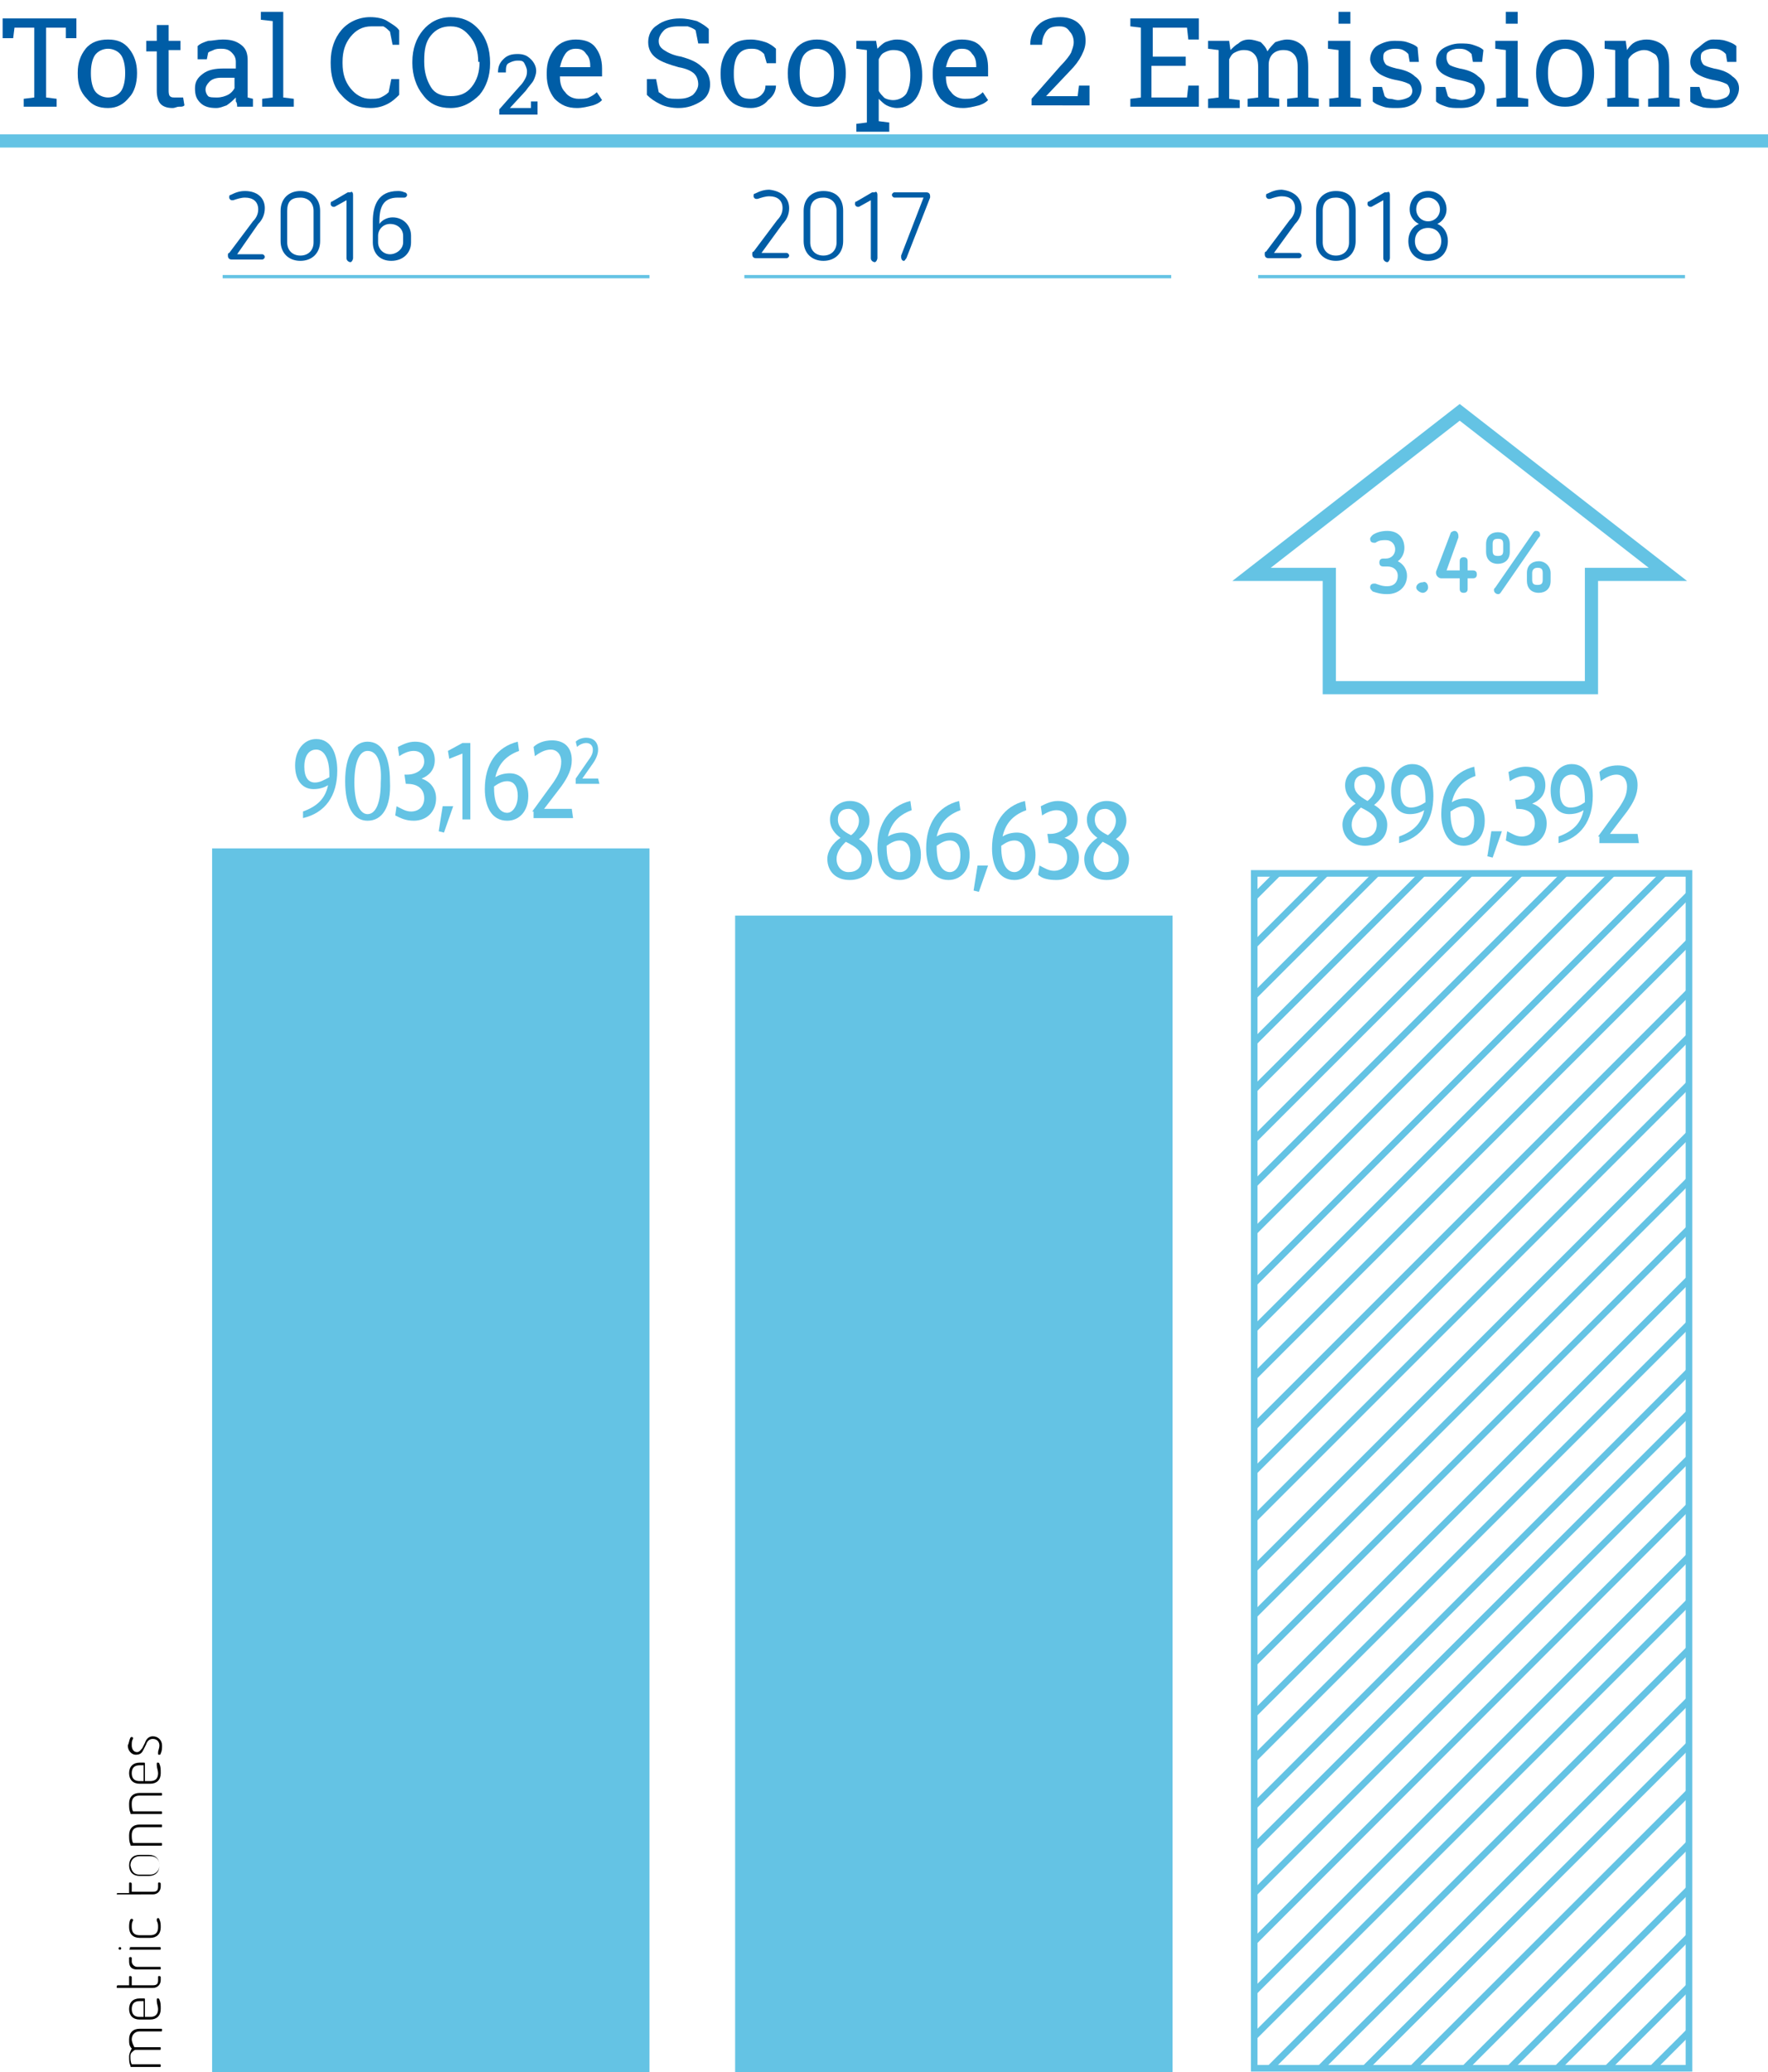 <?xml version="1.0" encoding="utf-8"?>
<!-- Generator: Adobe Illustrator 23.0.1, SVG Export Plug-In . SVG Version: 6.00 Build 0)  -->
<svg version="1.1" id="Layer_1" xmlns="http://www.w3.org/2000/svg" xmlns:xlink="http://www.w3.org/1999/xlink" x="0px" y="0px"
	 viewBox="0 0 134.2 157.3" enable-background="new 0 0 134.2 157.3" xml:space="preserve">
<line fill="none" stroke="#64C3E4" stroke-miterlimit="10" x1="0" y1="10.7" x2="134.2" y2="10.7"/>
<g>
	<path fill="#005DA6" d="M5.8,1.4v1.5H5L5,2.1H3.5v5.3l0.8,0.1v0.6H1.8V7.5l0.8-0.1V2.1H1.1L1,2.9H0.2V1.4H5.8z"/>
	<path fill="#005DA6" d="M5.9,5.5c0-0.7,0.2-1.3,0.6-1.8C6.9,3.2,7.5,3,8.2,3c0.7,0,1.2,0.2,1.6,0.7c0.4,0.5,0.6,1.1,0.6,1.8v0.1
		c0,0.7-0.2,1.4-0.6,1.8C9.4,7.9,8.9,8.2,8.2,8.2c-0.7,0-1.2-0.2-1.6-0.7C6.1,7,5.9,6.4,5.9,5.6V5.5z M6.9,5.6c0,0.5,0.1,1,0.3,1.3
		c0.2,0.3,0.6,0.5,1,0.5c0.4,0,0.8-0.2,1-0.5c0.2-0.3,0.3-0.8,0.3-1.3V5.5c0-0.5-0.1-1-0.3-1.3s-0.6-0.5-1-0.5c-0.4,0-0.8,0.2-1,0.5
		S6.9,5,6.9,5.5V5.6z"/>
	<path fill="#005DA6" d="M12.8,1.9v1.2h0.9v0.7h-0.9v3c0,0.2,0,0.4,0.1,0.5c0.1,0.1,0.2,0.1,0.4,0.1c0.1,0,0.2,0,0.3,0
		c0.1,0,0.2,0,0.3,0L14,8c-0.1,0.1-0.2,0.1-0.4,0.1c-0.2,0-0.3,0.1-0.5,0.1c-0.4,0-0.7-0.1-0.9-0.3c-0.2-0.2-0.3-0.6-0.3-1v-3h-0.8
		V3.1h0.8V1.9H12.8z"/>
	<path fill="#005DA6" d="M18,8.1c0-0.1,0-0.3-0.1-0.4c0-0.1,0-0.2,0-0.3c-0.2,0.2-0.4,0.4-0.7,0.6c-0.3,0.1-0.5,0.2-0.8,0.2
		c-0.5,0-0.9-0.1-1.2-0.4s-0.4-0.6-0.4-1.1c0-0.5,0.2-0.8,0.6-1.1c0.4-0.3,0.9-0.4,1.6-0.4h0.9V4.7c0-0.3-0.1-0.5-0.3-0.7
		c-0.2-0.2-0.4-0.3-0.8-0.3c-0.2,0-0.4,0-0.6,0.1C16,3.9,15.9,3.9,15.8,4l-0.1,0.5H15v-1c0.2-0.2,0.5-0.3,0.8-0.4
		C16.1,3.1,16.5,3,16.9,3c0.6,0,1,0.1,1.4,0.4c0.4,0.3,0.5,0.7,0.5,1.2v2.4c0,0.1,0,0.1,0,0.2c0,0.1,0,0.1,0,0.2l0.4,0.1v0.6H18z
		 M16.5,7.4c0.3,0,0.6-0.1,0.8-0.2s0.4-0.3,0.5-0.5V5.9h-1c-0.4,0-0.7,0.1-0.9,0.3c-0.2,0.2-0.3,0.4-0.3,0.6c0,0.2,0.1,0.4,0.2,0.5
		S16.2,7.4,16.5,7.4z"/>
	<path fill="#005DA6" d="M19.8,1.5V0.9h1.7v6.5l0.8,0.1v0.6h-2.4V7.5l0.8-0.1V1.6L19.8,1.5z"/>
	<path fill="#005DA6" d="M30.4,3.4h-0.6l-0.2-1c-0.1-0.1-0.3-0.3-0.5-0.4C28.8,2,28.5,2,28.2,2c-0.7,0-1.2,0.3-1.6,0.8
		c-0.4,0.5-0.6,1.1-0.6,1.9v0.1c0,0.8,0.2,1.4,0.6,1.9c0.4,0.5,0.9,0.8,1.5,0.8c0.3,0,0.6,0,0.8-0.1c0.2-0.1,0.4-0.2,0.6-0.4l0.2-1
		h0.6v1.2c-0.2,0.2-0.5,0.5-0.9,0.7c-0.4,0.2-0.8,0.3-1.3,0.3c-0.9,0-1.6-0.3-2.2-1c-0.6-0.6-0.8-1.5-0.8-2.4V4.7
		c0-1,0.3-1.8,0.8-2.4s1.3-1,2.2-1c0.5,0,1,0.1,1.3,0.3s0.7,0.4,0.9,0.7V3.4z"/>
	<path fill="#005DA6" d="M37.2,4.8c0,1-0.3,1.8-0.8,2.4c-0.6,0.6-1.3,1-2.2,1c-0.9,0-1.6-0.3-2.1-1c-0.5-0.6-0.8-1.5-0.8-2.4V4.7
		c0-1,0.3-1.8,0.8-2.4c0.5-0.6,1.2-1,2.1-1c0.9,0,1.6,0.3,2.2,1C36.9,2.9,37.2,3.7,37.2,4.8L37.2,4.8z M36.3,4.7
		c0-0.8-0.2-1.4-0.6-1.9S34.9,2,34.2,2c-0.6,0-1.1,0.2-1.5,0.7c-0.4,0.5-0.5,1.1-0.5,1.9v0.1c0,0.8,0.2,1.4,0.5,1.9s0.8,0.7,1.5,0.7
		c0.7,0,1.2-0.2,1.6-0.7s0.6-1.1,0.6-1.9V4.7z"/>
	<path fill="#005DA6" d="M37.9,8.7V8.3l1.5-1.7c0.3-0.3,0.4-0.5,0.5-0.7c0.1-0.2,0.1-0.4,0.1-0.5c0-0.2-0.1-0.4-0.2-0.6
		c-0.1-0.2-0.3-0.2-0.5-0.2c-0.3,0-0.5,0.1-0.7,0.2s-0.2,0.4-0.2,0.7h-0.6l0,0c0-0.4,0.1-0.7,0.4-1s0.6-0.4,1.1-0.4
		c0.4,0,0.7,0.1,1,0.4c0.2,0.2,0.4,0.5,0.4,0.9c0,0.2-0.1,0.5-0.2,0.7c-0.1,0.2-0.4,0.5-0.6,0.8l-1.2,1.3l0,0h1.6l0-0.5h0.5v1H37.9z
		"/>
	<path fill="#005DA6" d="M43.8,8.2c-0.7,0-1.2-0.2-1.7-0.7c-0.4-0.5-0.6-1.1-0.6-1.8V5.5c0-0.7,0.2-1.3,0.6-1.8S43.1,3,43.7,3
		c0.7,0,1.2,0.2,1.5,0.6c0.3,0.4,0.5,0.9,0.5,1.6v0.6h-3.2l0,0c0,0.5,0.1,0.9,0.4,1.2c0.2,0.3,0.6,0.5,1,0.5c0.3,0,0.6,0,0.8-0.1
		c0.2-0.1,0.4-0.2,0.6-0.4l0.4,0.6c-0.2,0.2-0.4,0.3-0.7,0.4C44.6,8.1,44.2,8.2,43.8,8.2z M43.7,3.7c-0.3,0-0.6,0.1-0.8,0.4
		c-0.2,0.3-0.3,0.6-0.4,1l0,0h2.3V5c0-0.4-0.1-0.7-0.3-0.9C44.3,3.8,44.1,3.7,43.7,3.7z"/>
	<path fill="#005DA6" d="M53.7,3.3h-0.7l-0.2-1c-0.1-0.1-0.3-0.2-0.6-0.3C52.1,2,51.8,2,51.5,2c-0.5,0-0.9,0.1-1.1,0.3
		S50,2.8,50,3.1c0,0.3,0.1,0.5,0.4,0.7s0.7,0.4,1.3,0.5c0.7,0.2,1.2,0.4,1.6,0.8c0.4,0.3,0.6,0.8,0.6,1.3c0,0.5-0.2,1-0.7,1.3
		s-1,0.5-1.7,0.5c-0.5,0-1-0.1-1.4-0.3c-0.4-0.2-0.7-0.4-1-0.7V6h0.7L50,7c0.2,0.1,0.4,0.3,0.6,0.4s0.5,0.1,0.9,0.1
		c0.5,0,0.8-0.1,1.1-0.3C52.8,7,53,6.7,53,6.4c0-0.3-0.1-0.6-0.3-0.8c-0.2-0.2-0.6-0.4-1.2-0.5c-0.7-0.2-1.3-0.4-1.7-0.7
		c-0.4-0.3-0.6-0.7-0.6-1.2c0-0.5,0.2-1,0.7-1.3c0.4-0.3,1-0.5,1.7-0.5c0.5,0,0.9,0.1,1.3,0.2c0.4,0.2,0.7,0.4,0.9,0.6V3.3z"/>
	<path fill="#005DA6" d="M57,7.5c0.3,0,0.6-0.1,0.8-0.3C58,7,58.1,6.8,58.1,6.5h0.8l0,0c0,0.4-0.2,0.8-0.6,1.1C58,8,57.5,8.2,57,8.2
		c-0.7,0-1.3-0.2-1.7-0.7c-0.4-0.5-0.6-1.1-0.6-1.8V5.5c0-0.7,0.2-1.3,0.6-1.8S56.2,3,57,3c0.4,0,0.8,0.1,1.1,0.2
		c0.3,0.1,0.6,0.3,0.8,0.5l0,1.1h-0.7L58,4.1c-0.1-0.1-0.2-0.2-0.4-0.3c-0.2-0.1-0.4-0.1-0.6-0.1c-0.5,0-0.8,0.2-1,0.5
		c-0.2,0.3-0.3,0.8-0.3,1.3v0.2c0,0.5,0.1,0.9,0.3,1.3S56.5,7.5,57,7.5z"/>
	<path fill="#005DA6" d="M59.8,5.5c0-0.7,0.2-1.3,0.6-1.8C60.8,3.2,61.4,3,62,3c0.7,0,1.2,0.2,1.6,0.7c0.4,0.5,0.6,1.1,0.6,1.8v0.1
		c0,0.7-0.2,1.4-0.6,1.8c-0.4,0.5-0.9,0.7-1.6,0.7c-0.7,0-1.2-0.2-1.6-0.7C60,7,59.8,6.4,59.8,5.6V5.5z M60.7,5.6
		c0,0.5,0.1,1,0.3,1.3c0.2,0.3,0.6,0.5,1,0.5c0.4,0,0.8-0.2,1-0.5c0.2-0.3,0.3-0.8,0.3-1.3V5.5c0-0.5-0.1-1-0.3-1.3s-0.6-0.5-1-0.5
		c-0.4,0-0.8,0.2-1,0.5S60.7,5,60.7,5.5V5.6z"/>
	<path fill="#005DA6" d="M65,9.4l0.8-0.1V3.8L65,3.7V3.1h1.5l0.1,0.6c0.2-0.2,0.4-0.4,0.6-0.5C67.5,3.1,67.7,3,68.1,3
		c0.6,0,1.1,0.2,1.4,0.7C69.8,4.2,70,4.9,70,5.7v0.1c0,0.7-0.2,1.3-0.5,1.7c-0.3,0.4-0.8,0.7-1.4,0.7c-0.3,0-0.6-0.1-0.8-0.2
		s-0.4-0.3-0.6-0.5v1.7l0.8,0.1V10H65V9.4z M69.1,5.7c0-0.6-0.1-1-0.3-1.4c-0.2-0.4-0.6-0.5-1-0.5c-0.3,0-0.5,0.1-0.7,0.2
		c-0.2,0.1-0.3,0.3-0.4,0.5v2.4c0.1,0.2,0.3,0.4,0.4,0.5s0.4,0.2,0.7,0.2c0.4,0,0.8-0.2,1-0.5C69,6.7,69.1,6.3,69.1,5.7L69.1,5.7z"
		/>
	<path fill="#005DA6" d="M73.1,8.2c-0.7,0-1.2-0.2-1.7-0.7C71,7,70.8,6.4,70.8,5.7V5.5c0-0.7,0.2-1.3,0.6-1.8S72.4,3,73,3
		c0.7,0,1.2,0.2,1.5,0.6C74.9,4,75,4.6,75,5.2v0.6h-3.2l0,0c0,0.5,0.1,0.9,0.4,1.2c0.2,0.3,0.6,0.5,1,0.5c0.3,0,0.6,0,0.8-0.1
		c0.2-0.1,0.4-0.2,0.6-0.4l0.4,0.6c-0.2,0.2-0.4,0.3-0.7,0.4C73.9,8.1,73.5,8.2,73.1,8.2z M73,3.7c-0.3,0-0.6,0.1-0.8,0.4
		c-0.2,0.3-0.3,0.6-0.4,1l0,0h2.3V5c0-0.4-0.1-0.7-0.3-0.9C73.6,3.8,73.4,3.7,73,3.7z"/>
	<path fill="#005DA6" d="M78.3,8.1V7.5L80.5,5c0.4-0.4,0.7-0.8,0.8-1c0.1-0.3,0.2-0.5,0.2-0.8c0-0.3-0.1-0.6-0.3-0.8
		C81,2.1,80.8,2,80.4,2c-0.5,0-0.8,0.1-1,0.4s-0.3,0.6-0.3,1h-0.9l0,0c0-0.6,0.2-1.1,0.6-1.5s1-0.6,1.7-0.6c0.6,0,1.1,0.2,1.4,0.5
		c0.4,0.4,0.5,0.8,0.5,1.3c0,0.4-0.1,0.7-0.3,1.1S81.6,5,81.2,5.4l-1.8,1.9l0,0h2.4l0.1-0.8h0.8v1.5H78.3z"/>
	<path fill="#005DA6" d="M85.8,8.1V7.5l0.8-0.1V2.1L85.8,2V1.4h5.2V3h-0.8l-0.1-0.9h-2.6v2.2H90V5h-2.6v2.4h2.7l0.1-0.9H91v1.6H85.8
		z"/>
	<path fill="#005DA6" d="M91.7,7.5l0.8-0.1V3.8l-0.8-0.1V3.1h1.6l0.1,0.7c0.2-0.2,0.4-0.4,0.6-0.5C94.2,3.1,94.5,3,94.8,3
		s0.6,0.1,0.9,0.2c0.2,0.2,0.4,0.4,0.5,0.7c0.2-0.3,0.4-0.5,0.6-0.7C97.1,3.1,97.4,3,97.7,3c0.5,0,0.9,0.2,1.2,0.5s0.4,0.9,0.4,1.6
		v2.3l0.8,0.1v0.6h-2.4V7.5l0.8-0.1V5.1c0-0.5-0.1-0.8-0.3-1s-0.4-0.3-0.8-0.3c-0.3,0-0.6,0.1-0.8,0.3c-0.2,0.2-0.3,0.5-0.3,0.8v2.5
		l0.8,0.1v0.6h-2.4V7.5l0.8-0.1V5.1c0-0.5-0.1-0.8-0.3-1s-0.4-0.3-0.8-0.3c-0.3,0-0.5,0.1-0.7,0.2c-0.2,0.1-0.3,0.3-0.4,0.5v3
		l0.8,0.1v0.6h-2.4V7.5z"/>
	<path fill="#005DA6" d="M100.8,7.5l0.8-0.1V3.8l-0.8-0.1V3.1h1.7v4.3l0.8,0.1v0.6h-2.4V7.5z M102.5,1.8h-0.9V0.9h0.9V1.8z"/>
	<path fill="#005DA6" d="M107.7,4.7H107l-0.1-0.6c-0.1-0.1-0.2-0.2-0.4-0.3c-0.2-0.1-0.4-0.1-0.6-0.1c-0.3,0-0.6,0.1-0.7,0.2
		c-0.2,0.1-0.2,0.3-0.2,0.5c0,0.2,0.1,0.4,0.2,0.5c0.1,0.1,0.4,0.2,0.8,0.3c0.6,0.1,1.1,0.3,1.4,0.6c0.3,0.2,0.5,0.5,0.5,0.9
		c0,0.4-0.2,0.8-0.5,1.1c-0.4,0.3-0.8,0.4-1.4,0.4c-0.4,0-0.7,0-1-0.1c-0.3-0.1-0.6-0.2-0.8-0.4l0-1.1h0.7l0.2,0.7
		c0.1,0.1,0.2,0.2,0.4,0.2s0.4,0.1,0.6,0.1c0.3,0,0.6-0.1,0.8-0.2c0.2-0.1,0.3-0.3,0.3-0.5c0-0.2-0.1-0.4-0.2-0.5
		c-0.2-0.1-0.4-0.2-0.9-0.3c-0.6-0.1-1.1-0.3-1.4-0.5S104,4.9,104,4.5c0-0.4,0.2-0.8,0.5-1s0.8-0.4,1.3-0.4c0.4,0,0.7,0,1,0.1
		c0.3,0.1,0.6,0.2,0.8,0.4L107.7,4.7z"/>
	<path fill="#005DA6" d="M112.5,4.7h-0.7l-0.1-0.6c-0.1-0.1-0.2-0.2-0.4-0.3c-0.2-0.1-0.4-0.1-0.6-0.1c-0.3,0-0.6,0.1-0.7,0.2
		c-0.2,0.1-0.2,0.3-0.2,0.5c0,0.2,0.1,0.4,0.2,0.5c0.1,0.1,0.4,0.2,0.8,0.3c0.6,0.1,1.1,0.3,1.4,0.6c0.3,0.2,0.5,0.5,0.5,0.9
		c0,0.4-0.2,0.8-0.5,1.1c-0.4,0.3-0.8,0.4-1.4,0.4c-0.4,0-0.7,0-1-0.1c-0.3-0.1-0.6-0.2-0.8-0.4l0-1.1h0.7l0.2,0.7
		c0.1,0.1,0.2,0.2,0.4,0.2s0.4,0.1,0.6,0.1c0.3,0,0.6-0.1,0.8-0.2c0.2-0.1,0.3-0.3,0.3-0.5c0-0.2-0.1-0.4-0.2-0.5
		c-0.2-0.1-0.4-0.2-0.9-0.3c-0.6-0.1-1.1-0.3-1.4-0.5s-0.5-0.5-0.5-0.9c0-0.4,0.2-0.8,0.5-1s0.8-0.4,1.3-0.4c0.4,0,0.7,0,1,0.1
		c0.3,0.1,0.6,0.2,0.8,0.4L112.5,4.7z"/>
	<path fill="#005DA6" d="M113.5,7.5l0.8-0.1V3.8l-0.8-0.1V3.1h1.7v4.3l0.8,0.1v0.6h-2.4V7.5z M115.2,1.8h-0.9V0.9h0.9V1.8z"/>
	<path fill="#005DA6" d="M116.6,5.5c0-0.7,0.2-1.3,0.6-1.8c0.4-0.5,0.9-0.7,1.6-0.7c0.7,0,1.2,0.2,1.6,0.7c0.4,0.5,0.6,1.1,0.6,1.8
		v0.1c0,0.7-0.2,1.4-0.6,1.8c-0.4,0.5-0.9,0.7-1.6,0.7c-0.7,0-1.2-0.2-1.6-0.7c-0.4-0.5-0.6-1.1-0.6-1.8V5.5z M117.5,5.6
		c0,0.5,0.1,1,0.3,1.3c0.2,0.3,0.6,0.5,1,0.5c0.4,0,0.8-0.2,1-0.5c0.2-0.3,0.3-0.8,0.3-1.3V5.5c0-0.5-0.1-1-0.3-1.3s-0.6-0.5-1-0.5
		c-0.4,0-0.8,0.2-1,0.5s-0.3,0.8-0.3,1.3V5.6z"/>
	<path fill="#005DA6" d="M121.8,7.5l0.8-0.1V3.8l-0.8-0.1V3.1h1.6l0.1,0.7c0.2-0.3,0.4-0.5,0.6-0.6c0.2-0.1,0.5-0.2,0.9-0.2
		c0.5,0,1,0.2,1.3,0.5c0.3,0.3,0.4,0.8,0.4,1.5v2.4l0.8,0.1v0.6h-2.4V7.5l0.8-0.1V5c0-0.4-0.1-0.8-0.3-0.9s-0.4-0.3-0.8-0.3
		c-0.3,0-0.5,0.1-0.7,0.2c-0.2,0.1-0.4,0.3-0.5,0.5v2.9l0.8,0.1v0.6h-2.4V7.5z"/>
	<path fill="#005DA6" d="M131.8,4.7h-0.7L131,4.1c-0.1-0.1-0.2-0.2-0.4-0.3c-0.2-0.1-0.4-0.1-0.6-0.1c-0.3,0-0.6,0.1-0.7,0.2
		c-0.2,0.1-0.2,0.3-0.2,0.5c0,0.2,0.1,0.4,0.2,0.5c0.1,0.1,0.4,0.2,0.8,0.3c0.6,0.1,1.1,0.3,1.4,0.6c0.3,0.2,0.5,0.5,0.5,0.9
		c0,0.4-0.2,0.8-0.5,1.1c-0.4,0.3-0.8,0.4-1.4,0.4c-0.4,0-0.7,0-1-0.1c-0.3-0.1-0.6-0.2-0.8-0.4l0-1.1h0.7l0.2,0.7
		c0.1,0.1,0.2,0.2,0.4,0.2s0.4,0.1,0.6,0.1c0.3,0,0.6-0.1,0.8-0.2c0.2-0.1,0.3-0.3,0.3-0.5c0-0.2-0.1-0.4-0.2-0.5
		c-0.2-0.1-0.4-0.2-0.9-0.3c-0.6-0.1-1.1-0.3-1.4-0.5s-0.5-0.5-0.5-0.9c0-0.4,0.2-0.8,0.5-1S129.5,3,130,3c0.4,0,0.7,0,1,0.1
		c0.3,0.1,0.6,0.2,0.8,0.4L131.8,4.7z"/>
</g>
<g>
	<path d="M10.6,154h1.6c0.1,0,0.1,0,0.1,0.1c0,0.1,0,0.1-0.1,0.1h-1.6c-0.4,0-0.6,0.3-0.6,0.6c0,0.2,0.1,0.4,0.2,0.6h1.9
		c0.1,0,0.1,0,0.1,0.1c0,0.1,0,0.1-0.1,0.1h-1.8c-0.1,0-0.2,0.1-0.3,0.2c-0.1,0.1-0.1,0.2-0.1,0.3c0,0.2,0,0.4,0.1,0.6h2.1
		c0.1,0,0.1,0,0.1,0.1s0,0.1-0.1,0.1H10c-0.1,0-0.1,0-0.1-0.1c-0.1-0.2-0.1-0.4-0.1-0.7c0-0.2,0.1-0.4,0.2-0.6
		c-0.2-0.2-0.2-0.4-0.2-0.7C9.8,154.3,10.1,154,10.6,154z"/>
	<path d="M10.6,151.7h0.3c0.1,0,0.1,0,0.1,0.1v1.3h0.4c0.4,0,0.6-0.2,0.6-0.6c0-0.2-0.1-0.4-0.1-0.6c0,0,0-0.1,0-0.1
		c0-0.1,0-0.1,0.1-0.1c0,0,0.1,0,0.1,0.1c0.1,0.2,0.1,0.4,0.1,0.7c0,0.5-0.3,0.8-0.8,0.8h-0.8c-0.5,0-0.8-0.3-0.8-0.8
		C9.8,152,10.1,151.7,10.6,151.7z M10.6,153.1h0.3v-1.2h-0.3c-0.4,0-0.6,0.2-0.6,0.6C10,152.9,10.2,153.1,10.6,153.1z"/>
	<path d="M8.9,150.7h0.9v-0.6c0-0.1,0-0.1,0.1-0.1c0,0,0.1,0,0.1,0.1v0.6h1.6c0.3,0,0.4-0.1,0.4-0.4c0-0.1,0-0.2,0-0.2
		c0-0.1,0-0.1,0.1-0.1c0,0,0.1,0,0.1,0.1c0,0.1,0,0.2,0,0.2c0,0.3-0.2,0.6-0.6,0.6H8.9C8.9,150.9,8.8,150.9,8.9,150.7
		C8.8,150.8,8.9,150.7,8.9,150.7z"/>
	<path d="M9.8,148.6C9.8,148.6,9.9,148.5,9.8,148.6c0.1-0.1,0.2,0,0.2,0c0,0,0,0.1,0,0.3c0,0.2,0.2,0.4,0.4,0.4h1.7
		c0.1,0,0.1,0,0.1,0.1c0,0.1,0,0.1-0.1,0.1h-1.7c-0.4,0-0.6-0.2-0.6-0.6C9.8,148.8,9.8,148.7,9.8,148.6z"/>
	<path d="M9.1,147.8c0.1,0,0.1,0.1,0.1,0.1c0,0.1-0.1,0.1-0.1,0.1C9.1,148,9,148,9,147.9C9,147.8,9.1,147.8,9.1,147.8z M9.9,147.8
		h2.2c0.1,0,0.1,0,0.1,0.1c0,0.1,0,0.1-0.1,0.1H9.9C9.8,148,9.8,148,9.9,147.8C9.8,147.9,9.8,147.8,9.9,147.8z"/>
	<path d="M9.9,145.7C9.9,145.7,10,145.6,9.9,145.7c0.1-0.1,0.2,0,0.2,0c0,0,0,0.1,0,0.1c-0.1,0.1-0.1,0.3-0.1,0.5
		c0,0.4,0.2,0.6,0.6,0.6h0.8c0.4,0,0.6-0.2,0.6-0.6c0-0.2,0-0.3-0.1-0.5c0,0,0-0.1,0-0.1c0,0,0-0.1,0.1-0.1c0,0,0.1,0,0.1,0.1
		c0.1,0.2,0.1,0.4,0.1,0.6c0,0.5-0.3,0.8-0.8,0.8h-0.8c-0.5,0-0.8-0.3-0.8-0.8C9.8,146.1,9.8,145.9,9.9,145.7z"/>
	<path d="M8.9,143.7h0.9V143c0-0.1,0-0.1,0.1-0.1c0,0,0.1,0,0.1,0.1v0.6h1.6c0.3,0,0.4-0.1,0.4-0.4c0-0.1,0-0.2,0-0.2
		c0-0.1,0-0.1,0.1-0.1c0,0,0.1,0,0.1,0.1c0,0.1,0,0.2,0,0.2c0,0.3-0.2,0.6-0.6,0.6H8.9C8.9,143.8,8.8,143.8,8.9,143.7
		C8.8,143.7,8.9,143.7,8.9,143.7z"/>
	<path d="M10.6,140.8h0.7c0.5,0,0.8,0.3,0.8,0.8c0,0.5-0.3,0.8-0.8,0.8h-0.7c-0.5,0-0.8-0.3-0.8-0.8S10.1,140.8,10.6,140.8z
		 M10.6,142.3h0.8c0.4,0,0.7-0.3,0.7-0.7c0-0.4-0.2-0.7-0.7-0.7h-0.8c-0.4,0-0.7,0.3-0.7,0.7C10,142.1,10.2,142.3,10.6,142.3z"/>
	<path d="M10.6,138.5h1.6c0.1,0,0.1,0,0.1,0.1s0,0.1-0.1,0.1h-1.6c-0.4,0-0.6,0.2-0.6,0.6c0,0.2,0,0.4,0.1,0.6h2.1
		c0.1,0,0.1,0,0.1,0.1s0,0.1-0.1,0.1H10c-0.1,0-0.1,0-0.1-0.1c-0.1-0.2-0.1-0.4-0.1-0.7C9.8,138.8,10.1,138.5,10.6,138.5z"/>
	<path d="M10.6,136.1h1.6c0.1,0,0.1,0,0.1,0.1s0,0.1-0.1,0.1h-1.6c-0.4,0-0.6,0.2-0.6,0.6c0,0.2,0,0.4,0.1,0.6h2.1
		c0.1,0,0.1,0,0.1,0.1s0,0.1-0.1,0.1H10c-0.1,0-0.1,0-0.1-0.1c-0.1-0.2-0.1-0.4-0.1-0.7C9.8,136.4,10.1,136.1,10.6,136.1z"/>
	<path d="M10.6,133.8h0.3c0.1,0,0.1,0,0.1,0.1v1.3h0.4c0.4,0,0.6-0.2,0.6-0.6c0-0.2-0.1-0.4-0.1-0.6c0,0,0-0.1,0-0.1
		c0-0.1,0-0.1,0.1-0.1c0,0,0.1,0,0.1,0.1c0.1,0.2,0.1,0.4,0.1,0.7c0,0.5-0.3,0.8-0.8,0.8h-0.8c-0.5,0-0.8-0.3-0.8-0.8
		C9.8,134.1,10.1,133.8,10.6,133.8z M10.6,135.2h0.3V134h-0.3c-0.4,0-0.6,0.2-0.6,0.6C10,135,10.2,135.2,10.6,135.2z"/>
	<path d="M9.9,131.9C9.9,131.9,10,131.9,9.9,131.9c0.1-0.1,0.2,0,0.2,0c0,0,0,0.1,0,0.1c-0.1,0.1-0.1,0.3-0.1,0.5
		c0,0.2,0.1,0.5,0.4,0.5c0.2,0,0.3-0.2,0.4-0.3l0.2-0.4c0.1-0.3,0.3-0.5,0.6-0.5c0.4,0,0.7,0.3,0.7,0.7c0,0.2,0,0.4-0.1,0.6
		c0,0,0,0.1-0.1,0.1c-0.1,0-0.1,0-0.1-0.1c0,0,0-0.1,0-0.1c0-0.1,0.1-0.3,0.1-0.5c0-0.3-0.2-0.5-0.5-0.5c-0.2,0-0.4,0.1-0.5,0.4
		l-0.2,0.4c-0.1,0.2-0.2,0.4-0.6,0.4c-0.3,0-0.6-0.3-0.6-0.7C9.8,132.3,9.8,132.1,9.9,131.9z"/>
</g>
<rect x="55.8" y="69.5" fill="#64C3E4" width="33.2" height="87.8"/>
<g>
	<defs>
		<rect id="SVGID_1_" x="95.2" y="66.3" width="33" height="90.7"/>
	</defs>
	<clipPath id="SVGID_2_">
		<use xlink:href="#SVGID_1_"  overflow="visible"/>
	</clipPath>
	<g clip-path="url(#SVGID_2_)">
		<line fill="none" stroke="#64C3E4" stroke-width="0.5" stroke-miterlimit="10" x1="195.3" y1="116.4" x2="116.9" y2="194.7"/>
		<line fill="none" stroke="#64C3E4" stroke-width="0.5" stroke-miterlimit="10" x1="197" y1="118.1" x2="118.7" y2="196.5"/>
		<line fill="none" stroke="#64C3E4" stroke-width="0.5" stroke-miterlimit="10" x1="197" y1="121.7" x2="118.7" y2="200.1"/>
		<line fill="none" stroke="#64C3E4" stroke-width="0.5" stroke-miterlimit="10" x1="189.8" y1="111" x2="111.5" y2="189.3"/>
		<line fill="none" stroke="#64C3E4" stroke-width="0.5" stroke-miterlimit="10" x1="191.6" y1="112.7" x2="113.2" y2="191"/>
		<line fill="none" stroke="#64C3E4" stroke-width="0.5" stroke-miterlimit="10" x1="191.6" y1="116.3" x2="113.2" y2="194.6"/>
		<line fill="none" stroke="#64C3E4" stroke-width="0.5" stroke-miterlimit="10" x1="184.4" y1="105.5" x2="106.1" y2="183.8"/>
		<line fill="none" stroke="#64C3E4" stroke-width="0.5" stroke-miterlimit="10" x1="186.1" y1="107.2" x2="107.8" y2="185.6"/>
		<line fill="none" stroke="#64C3E4" stroke-width="0.5" stroke-miterlimit="10" x1="186.1" y1="110.9" x2="107.8" y2="189.2"/>
		<line fill="none" stroke="#64C3E4" stroke-width="0.5" stroke-miterlimit="10" x1="178.9" y1="100.1" x2="100.6" y2="178.4"/>
		<line fill="none" stroke="#64C3E4" stroke-width="0.5" stroke-miterlimit="10" x1="180.7" y1="101.8" x2="102.3" y2="180.1"/>
		<line fill="none" stroke="#64C3E4" stroke-width="0.5" stroke-miterlimit="10" x1="180.7" y1="105.4" x2="102.3" y2="183.7"/>
		<line fill="none" stroke="#64C3E4" stroke-width="0.5" stroke-miterlimit="10" x1="173.5" y1="94.6" x2="95.2" y2="173"/>
		<line fill="none" stroke="#64C3E4" stroke-width="0.5" stroke-miterlimit="10" x1="175.2" y1="96.4" x2="96.9" y2="174.7"/>
		<line fill="none" stroke="#64C3E4" stroke-width="0.5" stroke-miterlimit="10" x1="175.2" y1="100" x2="96.9" y2="178.3"/>
		<line fill="none" stroke="#64C3E4" stroke-width="0.5" stroke-miterlimit="10" x1="168.1" y1="89.2" x2="89.7" y2="167.5"/>
		<line fill="none" stroke="#64C3E4" stroke-width="0.5" stroke-miterlimit="10" x1="169.8" y1="90.9" x2="91.4" y2="169.2"/>
		<line fill="none" stroke="#64C3E4" stroke-width="0.5" stroke-miterlimit="10" x1="169.8" y1="94.5" x2="91.4" y2="172.8"/>
		<line fill="none" stroke="#64C3E4" stroke-width="0.5" stroke-miterlimit="10" x1="162.6" y1="83.7" x2="84.3" y2="162.1"/>
		<line fill="none" stroke="#64C3E4" stroke-width="0.5" stroke-miterlimit="10" x1="164.3" y1="85.5" x2="86" y2="163.8"/>
		<line fill="none" stroke="#64C3E4" stroke-width="0.5" stroke-miterlimit="10" x1="164.3" y1="89.1" x2="86" y2="167.4"/>
		<line fill="none" stroke="#64C3E4" stroke-width="0.5" stroke-miterlimit="10" x1="157.2" y1="78.3" x2="78.8" y2="156.6"/>
		<line fill="none" stroke="#64C3E4" stroke-width="0.5" stroke-miterlimit="10" x1="158.9" y1="80" x2="80.6" y2="158.3"/>
		<line fill="none" stroke="#64C3E4" stroke-width="0.5" stroke-miterlimit="10" x1="158.9" y1="83.6" x2="80.6" y2="162"/>
		<line fill="none" stroke="#64C3E4" stroke-width="0.5" stroke-miterlimit="10" x1="152.3" y1="73" x2="74" y2="151.3"/>
		<line fill="none" stroke="#64C3E4" stroke-width="0.5" stroke-miterlimit="10" x1="154" y1="74.7" x2="75.7" y2="153"/>
		<line fill="none" stroke="#64C3E4" stroke-width="0.5" stroke-miterlimit="10" x1="154" y1="78.3" x2="75.7" y2="156.6"/>
		<line fill="none" stroke="#64C3E4" stroke-width="0.5" stroke-miterlimit="10" x1="146.8" y1="67.5" x2="68.5" y2="145.8"/>
		<line fill="none" stroke="#64C3E4" stroke-width="0.5" stroke-miterlimit="10" x1="148.6" y1="69.2" x2="70.2" y2="147.6"/>
		<line fill="none" stroke="#64C3E4" stroke-width="0.5" stroke-miterlimit="10" x1="148.6" y1="72.9" x2="70.2" y2="151.2"/>
		<line fill="none" stroke="#64C3E4" stroke-width="0.5" stroke-miterlimit="10" x1="141.4" y1="62.1" x2="63.1" y2="140.4"/>
		<line fill="none" stroke="#64C3E4" stroke-width="0.5" stroke-miterlimit="10" x1="143.1" y1="63.8" x2="64.8" y2="142.1"/>
		<line fill="none" stroke="#64C3E4" stroke-width="0.5" stroke-miterlimit="10" x1="143.1" y1="67.4" x2="64.8" y2="145.7"/>
		<line fill="none" stroke="#64C3E4" stroke-width="0.5" stroke-miterlimit="10" x1="136" y1="56.6" x2="57.6" y2="135"/>
		<line fill="none" stroke="#64C3E4" stroke-width="0.5" stroke-miterlimit="10" x1="137.7" y1="58.4" x2="59.4" y2="136.7"/>
		<line fill="none" stroke="#64C3E4" stroke-width="0.5" stroke-miterlimit="10" x1="137.7" y1="62" x2="59.4" y2="140.3"/>
		<line fill="none" stroke="#64C3E4" stroke-width="0.5" stroke-miterlimit="10" x1="130.5" y1="51.2" x2="52.2" y2="129.5"/>
		<line fill="none" stroke="#64C3E4" stroke-width="0.5" stroke-miterlimit="10" x1="132.2" y1="52.9" x2="53.9" y2="131.2"/>
		<line fill="none" stroke="#64C3E4" stroke-width="0.5" stroke-miterlimit="10" x1="132.2" y1="56.5" x2="53.9" y2="134.8"/>
		<line fill="none" stroke="#64C3E4" stroke-width="0.5" stroke-miterlimit="10" x1="125.1" y1="45.7" x2="46.7" y2="124.1"/>
		<line fill="none" stroke="#64C3E4" stroke-width="0.5" stroke-miterlimit="10" x1="126.8" y1="47.5" x2="48.5" y2="125.8"/>
		<line fill="none" stroke="#64C3E4" stroke-width="0.5" stroke-miterlimit="10" x1="126.8" y1="51.1" x2="48.5" y2="129.4"/>
		<line fill="none" stroke="#64C3E4" stroke-width="0.5" stroke-miterlimit="10" x1="119.6" y1="40.3" x2="41.3" y2="118.6"/>
		<line fill="none" stroke="#64C3E4" stroke-width="0.5" stroke-miterlimit="10" x1="121.3" y1="42" x2="43" y2="120.3"/>
		<line fill="none" stroke="#64C3E4" stroke-width="0.5" stroke-miterlimit="10" x1="121.3" y1="45.6" x2="43" y2="124"/>
		<line fill="none" stroke="#64C3E4" stroke-width="0.5" stroke-miterlimit="10" x1="114.2" y1="34.9" x2="35.9" y2="113.2"/>
		<line fill="none" stroke="#64C3E4" stroke-width="0.5" stroke-miterlimit="10" x1="115.9" y1="36.6" x2="37.6" y2="114.9"/>
		<line fill="none" stroke="#64C3E4" stroke-width="0.5" stroke-miterlimit="10" x1="115.9" y1="40.2" x2="37.6" y2="118.5"/>
	</g>
	<use xlink:href="#SVGID_1_"  overflow="visible" fill="none" stroke="#64C3E4" stroke-width="0.5" stroke-miterlimit="10"/>
</g>
<g>
	<path fill="#64C3E4" d="M62.8,65.2c0-0.6,0.4-1.2,1-1.6c-0.4-0.3-0.8-0.7-0.8-1.4c0-0.8,0.7-1.4,1.5-1.4c0.9,0,1.5,0.6,1.5,1.5
		c0,0.6-0.4,1.1-0.8,1.4c0.5,0.3,1,0.8,1,1.5c0,1-0.7,1.6-1.7,1.6C63.4,66.8,62.8,66.1,62.8,65.2z M65.4,65.2c0-0.6-0.4-0.9-1.2-1.3
		c-0.4,0.4-0.7,0.8-0.7,1.3c0,0.6,0.4,1,0.9,1C65,66.2,65.4,65.9,65.4,65.2z M64.6,63.4c0.4-0.3,0.6-0.7,0.6-1.1
		c0-0.5-0.4-0.9-0.8-0.9c-0.5,0-0.8,0.3-0.8,0.8C63.6,62.8,64,63.1,64.6,63.4z"/>
	<path fill="#64C3E4" d="M66.6,64.4c0-1.9,0.9-3.2,2.5-3.6l0.1,0.7c-1.1,0.4-1.6,1.1-1.8,2c0.3-0.2,0.7-0.3,1.1-0.3
		c0.8,0,1.4,0.6,1.4,1.7c0,1.2-0.7,1.9-1.6,1.9C67.1,66.8,66.6,65.7,66.6,64.4z M69.1,64.9c0-0.7-0.3-1.1-0.8-1.1
		c-0.4,0-0.7,0.2-1,0.4c0,0,0,0.1,0,0.1c0,1.4,0.5,1.9,1,1.9C68.8,66.2,69.1,65.8,69.1,64.9z"/>
	<path fill="#64C3E4" d="M70.3,64.4c0-1.9,0.9-3.2,2.5-3.6l0.1,0.7c-1.1,0.4-1.6,1.1-1.8,2c0.3-0.2,0.7-0.3,1.1-0.3
		c0.8,0,1.4,0.6,1.4,1.7c0,1.2-0.7,1.9-1.6,1.9C70.8,66.8,70.3,65.7,70.3,64.4z M72.9,64.9c0-0.7-0.3-1.1-0.8-1.1
		c-0.4,0-0.7,0.2-1,0.4c0,0,0,0.1,0,0.1c0,1.4,0.5,1.9,1,1.9C72.5,66.2,72.9,65.8,72.9,64.9z"/>
	<path fill="#64C3E4" d="M74.3,67.7l-0.4-0.1l0.3-1.9H75L74.3,67.7z"/>
	<path fill="#64C3E4" d="M75.3,64.4c0-1.9,0.9-3.2,2.5-3.6l0.1,0.7c-1.1,0.4-1.6,1.1-1.8,2c0.3-0.2,0.7-0.3,1.1-0.3
		c0.8,0,1.4,0.6,1.4,1.7c0,1.2-0.7,1.9-1.6,1.9C75.8,66.8,75.3,65.7,75.3,64.4z M77.8,64.9c0-0.7-0.3-1.1-0.8-1.1
		c-0.4,0-0.7,0.2-1,0.4c0,0,0,0.1,0,0.1c0,1.4,0.5,1.9,1,1.9C77.4,66.2,77.8,65.8,77.8,64.9z"/>
	<path fill="#64C3E4" d="M78.8,66.4l0.1-0.7c0.4,0.2,0.7,0.4,1.1,0.4c0.6,0,1-0.4,1-1c0-0.8-0.6-1.1-1.3-1.1h-0.1l-0.1-0.7h0.2
		c0.7,0,1.3-0.4,1.3-1c0-0.5-0.3-0.8-0.8-0.8c-0.4,0-0.8,0.2-1.1,0.4l-0.1-0.7c0.4-0.2,0.8-0.4,1.3-0.4c1,0,1.5,0.6,1.5,1.4
		c0,0.8-0.5,1.2-1,1.4c0.6,0.2,1.1,0.7,1.1,1.5c0,1-0.7,1.7-1.7,1.7C79.6,66.8,79.1,66.7,78.8,66.4z"/>
	<path fill="#64C3E4" d="M82.3,65.2c0-0.6,0.4-1.2,1-1.6c-0.4-0.3-0.8-0.7-0.8-1.4c0-0.8,0.7-1.4,1.5-1.4c0.9,0,1.5,0.6,1.5,1.5
		c0,0.6-0.4,1.1-0.8,1.4c0.5,0.3,1,0.8,1,1.5c0,1-0.7,1.6-1.7,1.6C82.9,66.8,82.3,66.1,82.3,65.2z M84.9,65.2c0-0.6-0.4-0.9-1.2-1.3
		c-0.4,0.4-0.7,0.8-0.7,1.3c0,0.6,0.4,1,0.9,1C84.5,66.2,84.9,65.9,84.9,65.2z M84.1,63.4c0.4-0.3,0.6-0.7,0.6-1.1
		c0-0.5-0.4-0.9-0.8-0.9c-0.5,0-0.8,0.3-0.8,0.8C83.1,62.8,83.5,63.1,84.1,63.4z"/>
</g>
<g>
	<path fill="#64C3E4" d="M101.9,62.6c0-0.6,0.4-1.2,1-1.6c-0.4-0.3-0.8-0.7-0.8-1.4c0-0.8,0.7-1.4,1.5-1.4c0.9,0,1.5,0.6,1.5,1.5
		c0,0.6-0.4,1.1-0.8,1.4c0.5,0.3,1,0.8,1,1.5c0,1-0.7,1.6-1.7,1.6C102.6,64.2,101.9,63.5,101.9,62.6z M104.5,62.6
		c0-0.6-0.4-0.9-1.2-1.3c-0.4,0.4-0.7,0.8-0.7,1.3c0,0.6,0.4,1,0.9,1C104.1,63.6,104.5,63.2,104.5,62.6z M103.8,60.8
		c0.4-0.3,0.6-0.7,0.6-1.1c0-0.5-0.4-0.9-0.8-0.9c-0.5,0-0.8,0.3-0.8,0.8C102.8,60.1,103.1,60.4,103.8,60.8z"/>
	<path fill="#64C3E4" d="M106.2,63.5c1.1-0.4,1.7-1,1.9-2c-0.3,0.2-0.7,0.3-1.1,0.3c-0.8,0-1.4-0.6-1.4-1.8c0-1.2,0.7-2,1.6-2
		c1.2,0,1.6,1.2,1.6,2.4c0,1.9-0.9,3.2-2.6,3.6L106.2,63.5z M108.2,60.9c0-0.1,0-0.1,0-0.2c0-1.4-0.5-1.9-1-1.9
		c-0.5,0-0.9,0.4-0.9,1.3c0,0.8,0.3,1.2,0.8,1.2C107.5,61.3,107.9,61.1,108.2,60.9z"/>
	<path fill="#64C3E4" d="M109.4,61.8c0-1.9,0.9-3.2,2.5-3.6l0.1,0.7c-1.1,0.4-1.6,1.1-1.8,2c0.3-0.2,0.7-0.3,1.1-0.3
		c0.8,0,1.4,0.6,1.4,1.7c0,1.2-0.7,1.9-1.6,1.9C109.9,64.2,109.4,63,109.4,61.8z M111.9,62.3c0-0.7-0.3-1.1-0.8-1.1
		c-0.4,0-0.7,0.2-1,0.4c0,0,0,0.1,0,0.1c0,1.4,0.5,1.9,1,1.9C111.6,63.5,111.9,63.1,111.9,62.3z"/>
	<path fill="#64C3E4" d="M113.3,65.1l-0.4-0.1l0.3-1.9h0.8L113.3,65.1z"/>
	<path fill="#64C3E4" d="M114.3,63.8l0.1-0.7c0.4,0.2,0.7,0.4,1.1,0.4c0.6,0,1-0.4,1-1c0-0.8-0.6-1.1-1.3-1.1h-0.1l-0.1-0.7h0.2
		c0.7,0,1.3-0.4,1.3-1c0-0.5-0.3-0.8-0.8-0.8c-0.4,0-0.8,0.2-1.1,0.4l-0.1-0.7c0.4-0.2,0.8-0.4,1.3-0.4c1,0,1.5,0.6,1.5,1.4
		c0,0.8-0.5,1.2-1,1.4c0.6,0.2,1.1,0.7,1.1,1.5c0,1-0.7,1.7-1.7,1.7C115.1,64.2,114.7,64,114.3,63.8z"/>
	<path fill="#64C3E4" d="M118.3,63.5c1.1-0.4,1.7-1,1.9-2c-0.3,0.2-0.7,0.3-1.1,0.3c-0.8,0-1.4-0.6-1.4-1.8c0-1.2,0.7-2,1.6-2
		c1.2,0,1.6,1.2,1.6,2.4c0,1.9-0.9,3.2-2.6,3.6L118.3,63.5z M120.3,60.9c0-0.1,0-0.1,0-0.2c0-1.4-0.5-1.9-1-1.9
		c-0.5,0-0.9,0.4-0.9,1.3c0,0.8,0.3,1.2,0.8,1.2C119.7,61.3,120,61.1,120.3,60.9z"/>
	<path fill="#64C3E4" d="M121.3,63.5l1.6-2.2c0.4-0.6,0.6-1,0.6-1.6c0-0.5-0.3-0.9-0.8-0.9c-0.4,0-0.8,0.2-1.2,0.5l-0.1-0.7
		c0.3-0.3,0.8-0.5,1.4-0.5c0.9,0,1.5,0.5,1.5,1.5c0,0.7-0.3,1.3-0.8,2l-1.3,1.7h2.1l0.1,0.7h-3V63.5z"/>
</g>
<g>
	<path fill="#005DA6" d="M59.9,15.8c0,0.5-0.2,0.9-0.5,1.2l-1.6,2.2h1.9c0.1,0,0.2,0.1,0.2,0.2c0,0.1-0.1,0.2-0.2,0.2h-2.3
		c-0.2,0-0.3-0.1-0.3-0.3c0-0.1,0-0.2,0.1-0.2l1.8-2.4c0.2-0.2,0.4-0.5,0.4-0.9c0-0.6-0.4-0.9-1-0.9c-0.3,0-0.6,0.1-0.9,0.2
		c0,0-0.1,0-0.1,0c-0.1,0-0.2-0.1-0.2-0.2c0-0.1,0-0.2,0.1-0.2c0.4-0.2,0.7-0.3,1.1-0.3C59.3,14.5,59.9,15,59.9,15.8z"/>
	<path fill="#005DA6" d="M64,16v2.3c0,0.9-0.6,1.5-1.5,1.5c-0.9,0-1.5-0.6-1.5-1.5V16c0-0.9,0.6-1.5,1.5-1.5
		C63.5,14.5,64,15.1,64,16z M61.5,16v2.4c0,0.6,0.4,1,1,1c0.6,0,1-0.4,1-1V16c0-0.6-0.4-1-1-1C61.9,15,61.5,15.3,61.5,16z"/>
	<path fill="#005DA6" d="M66.6,14.8v4.8c0,0.1-0.1,0.3-0.2,0.3c-0.1,0-0.3-0.1-0.3-0.3v-4.4l-0.9,0.5c0,0-0.1,0-0.1,0
		c-0.1,0-0.2-0.1-0.2-0.2c0-0.1,0-0.2,0.1-0.2l1.2-0.7c0.1,0,0.1,0,0.2,0C66.5,14.5,66.6,14.6,66.6,14.8z"/>
	<path fill="#005DA6" d="M70.3,14.6c0.2,0,0.3,0.1,0.3,0.3c0,0,0,0.1,0,0.1l-1.8,4.6c-0.1,0.1-0.1,0.2-0.2,0.2
		c-0.1,0-0.2-0.1-0.2-0.3c0,0,0-0.1,0-0.1l1.7-4.4h-2.2c-0.1,0-0.2-0.1-0.2-0.2c0-0.1,0.1-0.2,0.2-0.2H70.3z"/>
</g>
<g>
	<path fill="#005DA6" d="M98.8,15.8c0,0.5-0.2,0.9-0.5,1.2l-1.6,2.2h1.9c0.1,0,0.2,0.1,0.2,0.2c0,0.1-0.1,0.2-0.2,0.2h-2.3
		c-0.2,0-0.3-0.1-0.3-0.3c0-0.1,0-0.2,0.1-0.2l1.8-2.4c0.2-0.2,0.4-0.5,0.4-0.9c0-0.6-0.4-0.9-1-0.9c-0.3,0-0.6,0.1-0.9,0.2
		c0,0-0.1,0-0.1,0c-0.1,0-0.2-0.1-0.2-0.2c0-0.1,0-0.2,0.1-0.2c0.4-0.2,0.7-0.3,1.1-0.3C98.2,14.5,98.8,15,98.8,15.8z"/>
	<path fill="#005DA6" d="M102.9,16v2.3c0,0.9-0.6,1.5-1.5,1.5c-0.9,0-1.5-0.6-1.5-1.5V16c0-0.9,0.6-1.5,1.5-1.5
		C102.4,14.5,102.9,15.1,102.9,16z M100.4,16v2.4c0,0.6,0.4,1,1,1c0.6,0,1-0.4,1-1V16c0-0.6-0.4-1-1-1C100.8,15,100.4,15.3,100.4,16
		z"/>
	<path fill="#005DA6" d="M105.5,14.8v4.8c0,0.1-0.1,0.3-0.2,0.3c-0.1,0-0.3-0.1-0.3-0.3v-4.4l-0.9,0.5c0,0-0.1,0-0.1,0
		c-0.1,0-0.2-0.1-0.2-0.2c0-0.1,0-0.2,0.1-0.2l1.2-0.7c0.1,0,0.1,0,0.2,0C105.4,14.5,105.5,14.6,105.5,14.8z"/>
	<path fill="#005DA6" d="M109.8,15.9c0,0.5-0.3,0.9-0.7,1.1c0.5,0.2,0.8,0.7,0.8,1.3c0,0.9-0.6,1.5-1.5,1.5c-0.9,0-1.5-0.6-1.5-1.5
		c0-0.6,0.3-1.1,0.8-1.3c-0.4-0.2-0.7-0.6-0.7-1.1c0-0.8,0.6-1.4,1.4-1.4S109.8,15.1,109.8,15.9z M107.4,18.3c0,0.6,0.4,1,1,1
		c0.6,0,1-0.4,1-1c0-0.6-0.4-1-1-1C107.8,17.3,107.4,17.7,107.4,18.3z M107.5,15.9c0,0.5,0.4,0.9,0.9,0.9c0.5,0,0.9-0.4,0.9-0.9
		c0-0.5-0.4-0.9-0.9-0.9C107.9,15,107.5,15.3,107.5,15.9z"/>
</g>
<line fill="none" stroke="#64C3E4" stroke-width="0.25" stroke-miterlimit="10" x1="56.5" y1="21" x2="88.9" y2="21"/>
<line fill="none" stroke="#64C3E4" stroke-width="0.25" stroke-miterlimit="10" x1="95.5" y1="21" x2="127.9" y2="21"/>
<g>
	<path fill="#005DA6" d="M20.1,15.8c0,0.5-0.2,0.9-0.5,1.2L18,19.3h1.9c0.1,0,0.2,0.1,0.2,0.2c0,0.1-0.1,0.2-0.2,0.2h-2.3
		c-0.2,0-0.3-0.1-0.3-0.3c0-0.1,0-0.2,0.1-0.2l1.8-2.4c0.2-0.2,0.4-0.5,0.4-0.9c0-0.6-0.4-0.9-1-0.9c-0.3,0-0.6,0.1-0.9,0.2
		c0,0-0.1,0-0.1,0c-0.1,0-0.2-0.1-0.2-0.2c0-0.1,0-0.2,0.1-0.2c0.4-0.2,0.7-0.3,1.1-0.3C19.5,14.5,20.1,15,20.1,15.8z"/>
	<path fill="#005DA6" d="M24.3,16v2.3c0,0.9-0.6,1.5-1.5,1.5c-0.9,0-1.5-0.6-1.5-1.5V16c0-0.9,0.6-1.5,1.5-1.5
		C23.7,14.5,24.3,15.1,24.3,16z M21.8,16v2.4c0,0.6,0.4,1,1,1c0.6,0,1-0.4,1-1V16c0-0.6-0.4-1-1-1C22.1,15,21.8,15.3,21.8,16z"/>
	<path fill="#005DA6" d="M26.8,14.8v4.8c0,0.1-0.1,0.3-0.2,0.3c-0.1,0-0.3-0.1-0.3-0.3v-4.4l-0.9,0.5c0,0-0.1,0-0.1,0
		c-0.1,0-0.2-0.1-0.2-0.2c0-0.1,0-0.2,0.1-0.2l1.2-0.7c0.1,0,0.1,0,0.2,0C26.7,14.5,26.8,14.6,26.8,14.8z"/>
	<path fill="#005DA6" d="M30.7,14.6c0.1,0,0.2,0.1,0.2,0.2c0,0.1-0.1,0.2-0.2,0.2c0,0-0.1,0-0.1,0c-0.1,0-0.2,0-0.4,0
		c-1.1,0-1.4,0.7-1.4,1.8V17c0.2-0.3,0.6-0.5,1-0.5c0.8,0,1.4,0.6,1.4,1.4v0.5c0,0.8-0.6,1.4-1.5,1.4s-1.4-0.6-1.4-1.4v-1.6
		c0-1.2,0.4-2.3,1.9-2.3C30.3,14.5,30.5,14.5,30.7,14.6z M28.7,17.9v0.5c0,0.5,0.4,0.9,0.9,0.9c0.5,0,1-0.4,1-0.9v-0.5
		c0-0.5-0.4-0.9-1-0.9C29.1,17,28.7,17.4,28.7,17.9z"/>
</g>
<line fill="none" stroke="#64C3E4" stroke-width="0.25" stroke-miterlimit="10" x1="16.9" y1="21" x2="49.3" y2="21"/>
<rect x="16.1" y="64.4" fill="#64C3E4" width="33.2" height="92.9"/>
<g>
	<path fill="#64C3E4" d="M23,61.6c1.1-0.4,1.7-1,1.9-2c-0.3,0.2-0.7,0.3-1.1,0.3c-0.8,0-1.4-0.6-1.4-1.8c0-1.2,0.7-2,1.6-2
		c1.2,0,1.6,1.2,1.6,2.4c0,1.9-0.9,3.2-2.6,3.6L23,61.6z M25,59c0-0.1,0-0.1,0-0.2c0-1.4-0.5-1.9-1-1.9c-0.5,0-0.9,0.4-0.9,1.3
		c0,0.8,0.3,1.2,0.8,1.2C24.3,59.4,24.6,59.2,25,59z"/>
	<path fill="#64C3E4" d="M27.9,62.3c-1.1,0-1.7-1.1-1.7-3c0-2,0.7-3,1.7-3c1.1,0,1.7,1.1,1.7,3C29.7,61.3,29,62.3,27.9,62.3z
		 M27.9,57c-0.6,0-1,0.8-1,2.4c0,1.5,0.4,2.4,1,2.4c0.6,0,1-0.8,1-2.4C29,57.8,28.6,57,27.9,57z"/>
	<path fill="#64C3E4" d="M30,61.9l0.1-0.7c0.4,0.2,0.7,0.4,1.1,0.4c0.6,0,1-0.4,1-1c0-0.8-0.6-1.1-1.3-1.1h-0.1l-0.1-0.7h0.2
		c0.7,0,1.3-0.4,1.3-1c0-0.5-0.3-0.8-0.8-0.8c-0.4,0-0.8,0.2-1.1,0.4l-0.1-0.7c0.4-0.2,0.8-0.4,1.3-0.4c1,0,1.5,0.6,1.5,1.4
		c0,0.8-0.5,1.2-1,1.4c0.6,0.2,1.1,0.7,1.1,1.5c0,1-0.7,1.7-1.7,1.7C30.8,62.3,30.4,62.1,30,61.9z"/>
	<path fill="#64C3E4" d="M33.7,63.2l-0.4-0.1l0.3-1.9h0.8L33.7,63.2z"/>
	<path fill="#64C3E4" d="M35.1,62.2v-5c0,0-1,0.4-1,0.4c0,0-0.1-0.6-0.1-0.6l1.1-0.6h0.6v5.8H35.1z"/>
	<path fill="#64C3E4" d="M36.8,59.9c0-1.9,0.9-3.2,2.5-3.6l0.1,0.7c-1.1,0.4-1.6,1.1-1.8,2c0.3-0.2,0.7-0.3,1.1-0.3
		c0.8,0,1.4,0.6,1.4,1.7c0,1.2-0.7,1.9-1.6,1.9C37.3,62.3,36.8,61.2,36.8,59.9z M39.3,60.4c0-0.7-0.3-1.1-0.8-1.1
		c-0.4,0-0.7,0.2-1,0.4c0,0,0,0.1,0,0.1c0,1.4,0.5,1.9,1,1.9C38.9,61.7,39.3,61.2,39.3,60.4z"/>
	<path fill="#64C3E4" d="M40.4,61.6l1.6-2.2c0.4-0.6,0.6-1,0.6-1.6c0-0.5-0.3-0.9-0.8-0.9c-0.4,0-0.8,0.2-1.2,0.5l-0.1-0.7
		c0.3-0.3,0.8-0.5,1.4-0.5c0.9,0,1.5,0.5,1.5,1.5c0,0.7-0.3,1.3-0.8,2l-1.3,1.7h2.1l0.1,0.7h-3V61.6z"/>
	<path fill="#64C3E4" d="M43.7,59.1l0.9-1.3c0.3-0.4,0.4-0.6,0.4-0.9c0-0.3-0.2-0.5-0.5-0.5c-0.2,0-0.5,0.1-0.7,0.3l-0.1-0.4
		c0.2-0.2,0.5-0.3,0.8-0.3c0.5,0,0.9,0.3,0.9,0.9c0,0.4-0.2,0.8-0.5,1.2l-0.7,1h1.2l0.1,0.4h-1.8V59.1z"/>
</g>
<g>
	<path fill="#64C3E4" d="M106.6,41.6c0,0.4-0.2,0.8-0.5,1c0.4,0.2,0.7,0.6,0.7,1.1c0,0.8-0.6,1.4-1.5,1.4c-0.5,0-0.8-0.1-1.1-0.2
		c-0.1-0.1-0.2-0.2-0.2-0.3c0-0.2,0.1-0.3,0.3-0.3c0,0,0.1,0,0.1,0c0.3,0.1,0.5,0.2,0.9,0.2c0.5,0,0.8-0.3,0.8-0.8
		c0-0.4-0.3-0.7-0.8-0.7H105c-0.2,0-0.3-0.1-0.3-0.3c0-0.2,0.1-0.3,0.3-0.3h0.2c0.4,0,0.7-0.3,0.7-0.7c0-0.4-0.3-0.7-0.7-0.7
		c-0.3,0-0.5,0-0.8,0.2c-0.1,0-0.1,0-0.1,0c-0.2,0-0.3-0.1-0.3-0.3c0-0.1,0.1-0.2,0.2-0.3c0.3-0.2,0.7-0.3,1.1-0.3
		C106.1,40.3,106.6,40.8,106.6,41.6z"/>
	<path fill="#64C3E4" d="M108.4,44.6c0,0.2-0.2,0.4-0.4,0.4c-0.2,0-0.5-0.2-0.5-0.4c0-0.2,0.2-0.4,0.5-0.4
		C108.2,44.1,108.4,44.3,108.4,44.6z"/>
	<path fill="#64C3E4" d="M110.7,40.7c0,0,0,0.1,0,0.1l-0.9,2.5h1v-0.7c0-0.2,0.1-0.3,0.3-0.3c0.2,0,0.3,0.1,0.3,0.3v0.7h0.4
		c0.2,0,0.3,0.1,0.3,0.3c0,0.2-0.1,0.3-0.3,0.3h-0.4v0.8c0,0.2-0.1,0.3-0.3,0.3c-0.2,0-0.3-0.1-0.3-0.3v-0.8h-1.4
		c-0.2,0-0.4-0.2-0.4-0.4c0,0,0-0.1,0-0.1l1.1-2.9c0-0.1,0.2-0.2,0.3-0.2C110.6,40.3,110.7,40.5,110.7,40.7z"/>
	<path fill="#64C3E4" d="M114.6,41.3v0.6c0,0.6-0.4,0.9-0.9,0.9c-0.6,0-0.9-0.4-0.9-0.9v-0.6c0-0.6,0.4-0.9,0.9-0.9
		S114.6,40.7,114.6,41.3z M113.3,41.3v0.5c0,0.3,0.1,0.4,0.4,0.4c0.3,0,0.4-0.1,0.4-0.4v-0.5c0-0.3-0.1-0.4-0.4-0.4
		C113.4,40.9,113.3,41,113.3,41.3z M116.9,40.6c0,0.1,0,0.1-0.1,0.2l-2.9,4.2c-0.1,0.1-0.1,0.1-0.2,0.1c-0.1,0-0.3-0.1-0.3-0.3
		c0-0.1,0-0.1,0.1-0.2l2.9-4.2c0.1-0.1,0.1-0.1,0.2-0.1C116.8,40.3,116.9,40.4,116.9,40.6z M117.7,43.5v0.6c0,0.6-0.4,0.9-0.9,0.9
		c-0.6,0-0.9-0.4-0.9-0.9v-0.6c0-0.6,0.4-0.9,0.9-0.9S117.7,43,117.7,43.5z M116.3,43.5v0.5c0,0.3,0.1,0.4,0.4,0.4
		c0.3,0,0.4-0.1,0.4-0.4v-0.5c0-0.3-0.1-0.4-0.4-0.4C116.4,43.1,116.3,43.3,116.3,43.5z"/>
</g>
<polygon fill="none" stroke="#64C3E4" stroke-miterlimit="10" points="100.9,43.6 100.9,52.2 120.8,52.2 120.8,43.6 126.6,43.6 
	110.8,31.3 95,43.6 "/>
<g>
</g>
<g>
</g>
<g>
</g>
<g>
</g>
<g>
</g>
<g>
</g>
<g>
</g>
<g>
</g>
<g>
</g>
<g>
</g>
<g>
</g>
<g>
</g>
<g>
</g>
<g>
</g>
<g>
</g>
</svg>
